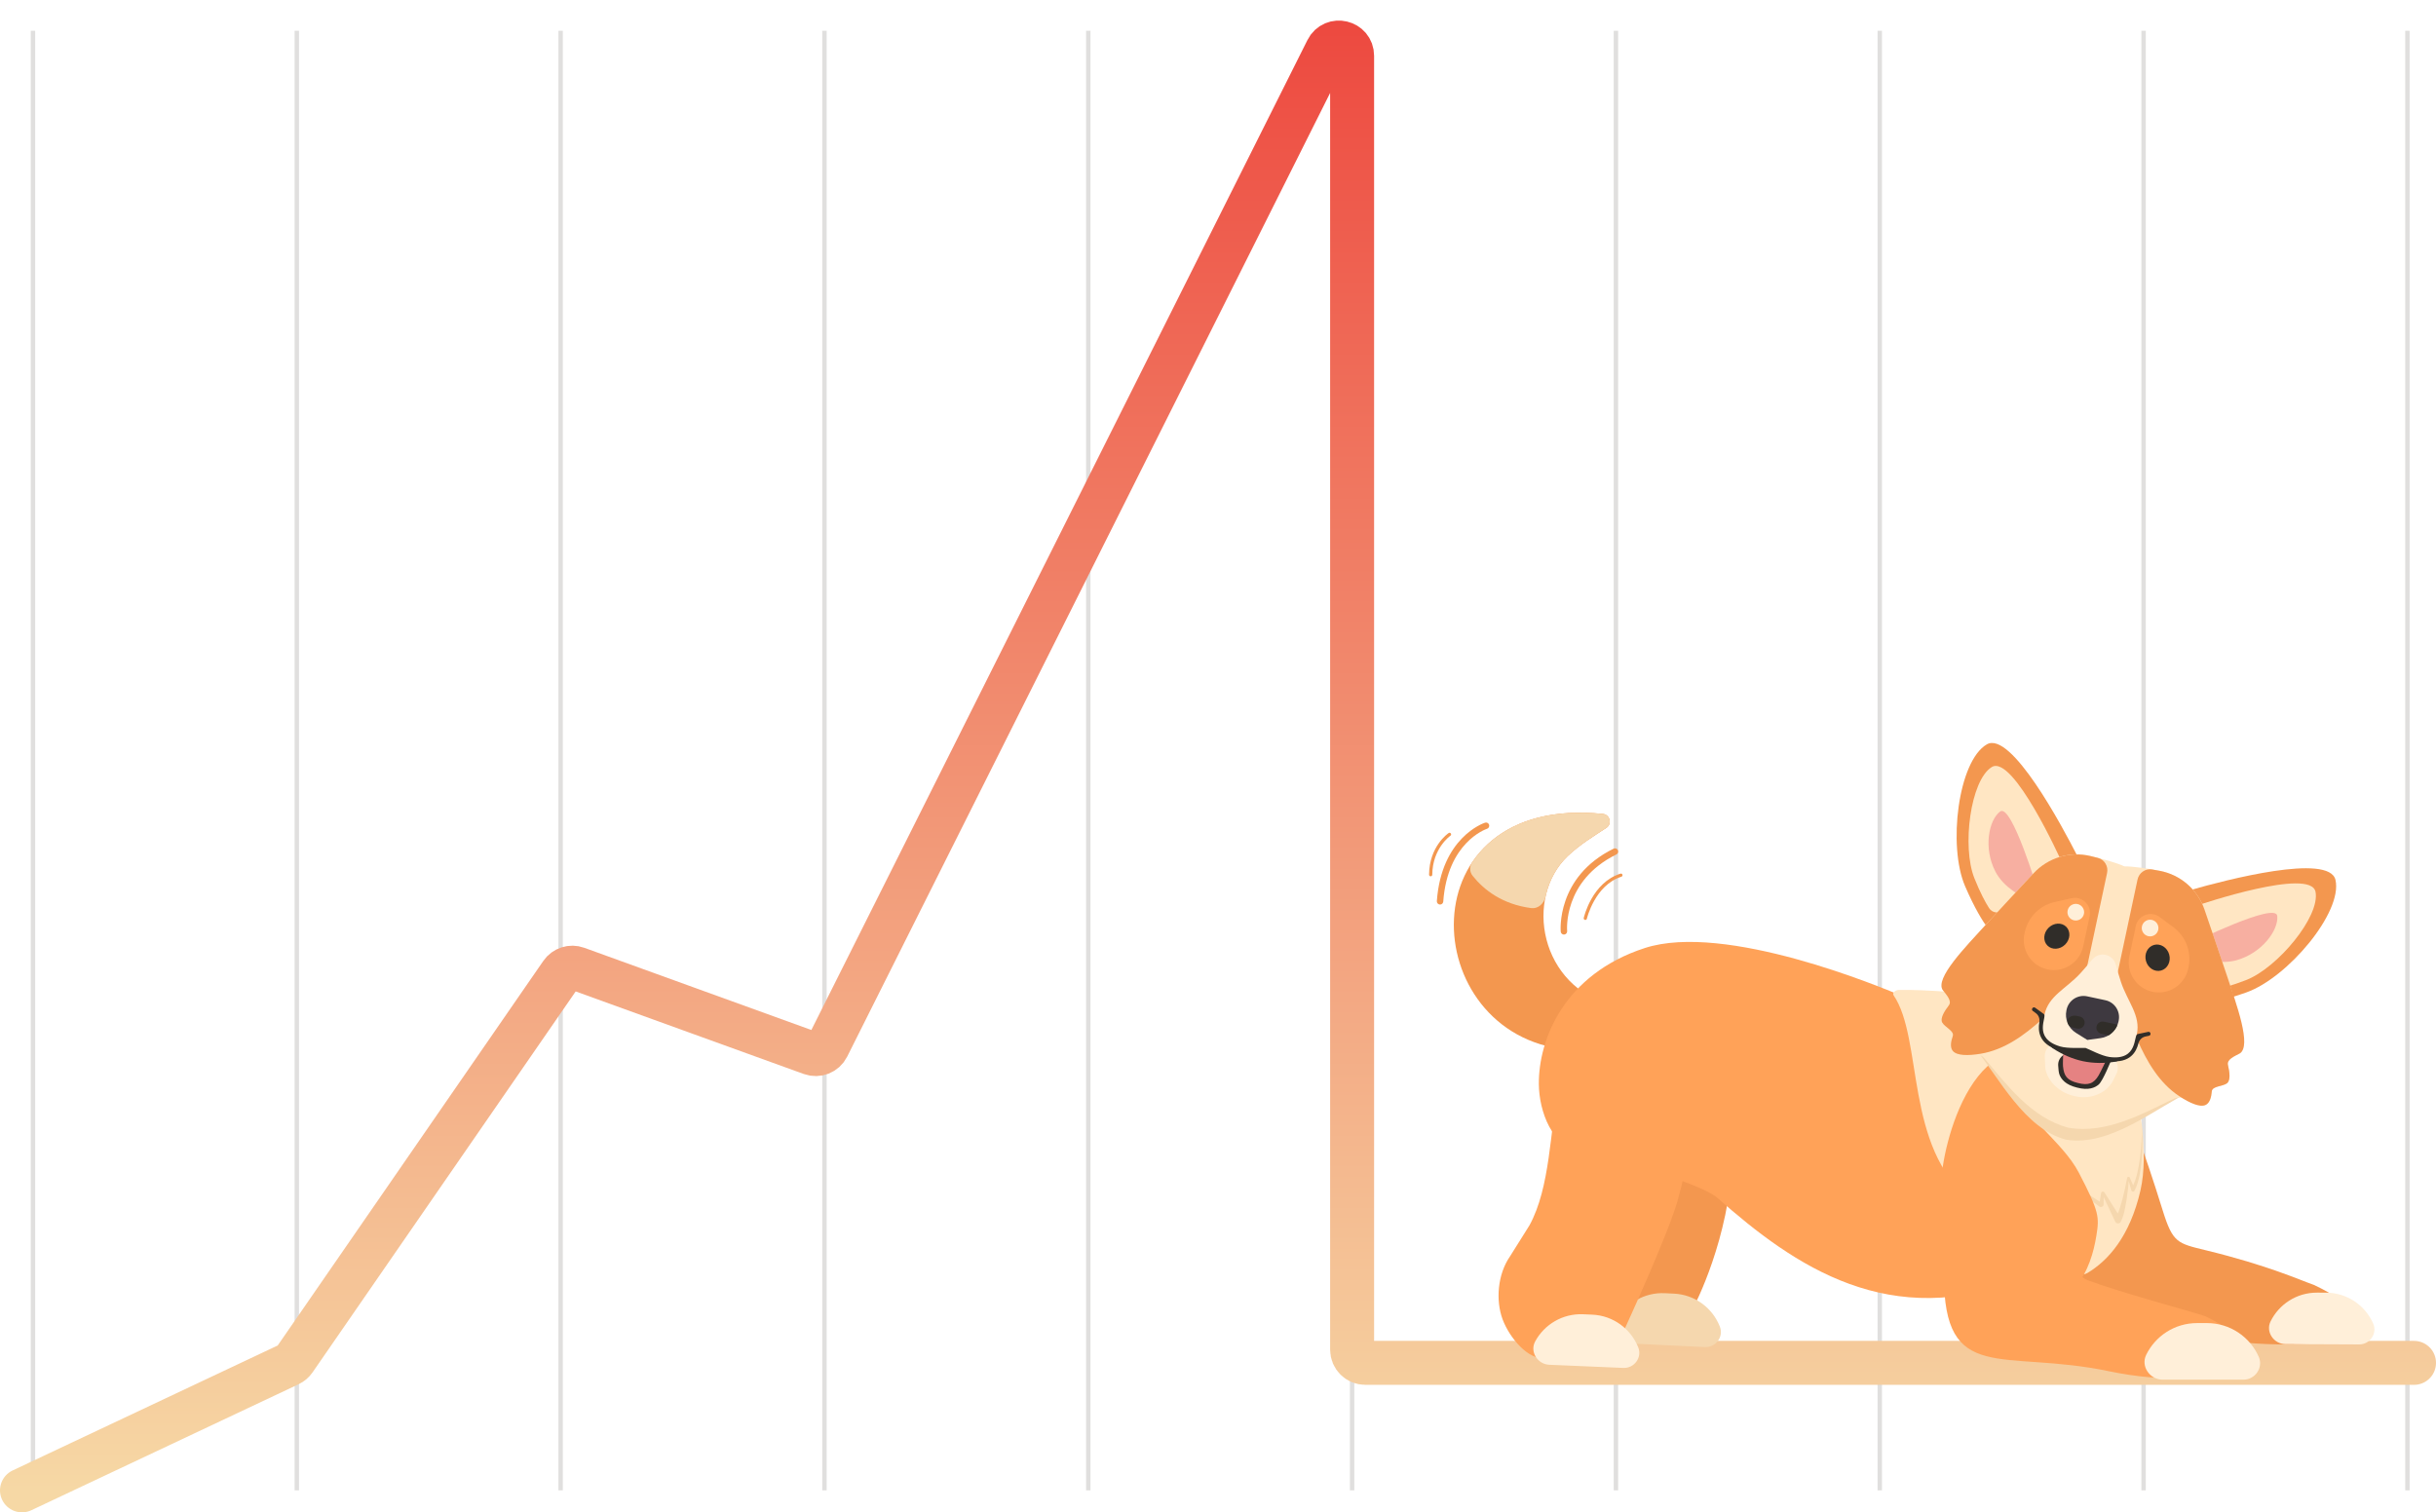 <svg width="554" height="344" viewBox="0 0 554 344" fill="none" xmlns="http://www.w3.org/2000/svg">
<line x1="7.5" y1="7" x2="7.5" y2="339" stroke="#E0DFDE"/>
<line x1="67.5" y1="7" x2="67.5" y2="339" stroke="#E0DFDE"/>
<line x1="127.5" y1="7" x2="127.5" y2="339" stroke="#E0DFDE"/>
<line x1="187.5" y1="7" x2="187.5" y2="339" stroke="#E0DFDE"/>
<line x1="247.5" y1="7" x2="247.5" y2="339" stroke="#E0DFDE"/>
<line x1="307.5" y1="7" x2="307.5" y2="339" stroke="#E0DFDE"/>
<line x1="367.5" y1="7" x2="367.5" y2="339" stroke="#E0DFDE"/>
<line x1="427.5" y1="7" x2="427.5" y2="339" stroke="#E0DFDE"/>
<line x1="487.5" y1="7" x2="487.5" y2="339" stroke="#E0DFDE"/>
<line x1="547.5" y1="7" x2="547.5" y2="339" stroke="#E0DFDE"/>
<path d="M549 310H310.5C308.843 310 307.5 308.657 307.5 307V12.685C307.5 9.52 303.235 8.512 301.818 11.341L188.195 238.115C187.514 239.475 185.922 240.11 184.492 239.592L131.175 220.288C129.893 219.824 128.46 220.282 127.685 221.404L66.959 309.336C66.658 309.771 66.248 310.119 65.77 310.344L5 339" stroke="url(#paint0_linear_14_2791)" stroke-width="10" stroke-linecap="round" stroke-linejoin="round"/>
<path d="M368.862 295.612C368.865 297.268 370.207 298.609 371.862 298.609H382.753C383.836 298.609 384.829 298.031 385.31 297.061C387.778 292.079 395.024 275.648 394.03 256.193C393.953 254.684 392.715 253.513 391.206 253.456L371.925 252.727C370.224 252.663 368.81 254.026 368.812 255.729L368.862 295.612Z" fill="#F3974F"/>
<path d="M479.631 245.003C479.631 245.003 479.63 245.004 479.631 245.004C479.645 245.008 482.757 246.029 491.823 275.253C494.146 282.737 495.19 282.814 501.703 284.399C515.845 287.843 523.143 291.204 526.243 292.274C544.407 300.832 535.481 307.928 508.463 305.215C483.707 302.731 470.978 308.443 470.982 283.333C470.982 256.08 479.592 245.049 479.631 245C479.631 244.999 479.631 245.002 479.631 245.003V245.003Z" fill="#F3974F"/>
<path d="M367.277 228.912C367.278 228.912 367.278 228.912 367.277 228.912C349.935 224.53 346.663 204.104 356.535 194.729C359.406 192.004 362.587 190.12 365.316 188.315C366.686 187.41 366.152 185.295 364.523 185.13C319.428 180.528 322.054 235.397 356.387 238.741C357.26 238.826 358.133 238.482 358.739 237.848L367.277 228.913C367.277 228.913 367.277 228.912 367.277 228.912V228.912Z" fill="#F3974F"/>
<path d="M472.657 235.683C472.655 235.683 472.656 235.684 472.655 235.683C472.615 235.662 457.301 227.388 455.477 227.031C448.58 225.679 439.267 226.706 434.276 226.966C433.816 226.99 433.385 226.91 432.962 226.728C427.851 224.526 392.315 209.719 374.075 215.639C355.644 221.621 349.884 236.545 349.965 246.593C350.015 252.775 353.014 261.038 359.454 261.8C359.61 261.818 359.753 261.84 359.906 261.878C362.42 262.517 386.248 268.64 390.609 272.504C408.086 287.987 429.903 303.075 460.218 290.686C473.144 285.404 477.461 284.104 483.827 271.573C487.71 263.928 486.552 249.442 484.697 245.176C479.413 233.031 472.69 235.671 472.658 235.683C472.657 235.684 472.658 235.683 472.657 235.683V235.683Z" fill="#FFA258"/>
<path d="M486.802 270.72C486.803 270.72 486.804 270.72 486.804 270.721C484.378 281.32 479.388 286.757 474.766 289.533C473.685 290.183 472.324 289.929 471.348 289.128C466.116 284.832 454.925 278.142 448.161 272.87C433.091 261.131 437.412 236.276 430.637 226.378C430.275 225.852 431.097 225.201 431.736 225.183C437.602 225.015 450.137 225.983 455.473 227.031C456.987 227.327 467.751 233.054 471.428 235.024C472.211 235.444 473.141 235.48 474.028 235.439C476.273 235.336 480.864 236.366 484.693 245.177C486.552 249.442 488.714 262.359 486.801 270.72C486.801 270.72 486.802 270.721 486.802 270.72V270.72Z" fill="#FFE6C3"/>
<path d="M487.124 256.027C487.121 256.025 487.118 256.027 487.119 256.03C487.312 259.75 487.282 263.502 486.611 267.182C486.355 268.431 486.044 269.702 485.42 270.875C485.248 271.163 484.784 271.087 484.708 270.765L483.982 268.145C483.966 268.088 484.004 268.03 484.063 268.023V268.023C484.124 268.015 484.177 268.065 484.172 268.127C484.041 269.731 483.862 271.331 483.619 272.931C483.323 274.648 483.09 276.419 482.264 277.983C481.972 278.428 481.256 278.359 481.044 277.877L478.159 271.737C478.118 271.65 478.171 271.549 478.265 271.533V271.533C478.354 271.517 478.435 271.587 478.434 271.677L478.403 274.031C478.349 274.469 477.819 274.703 477.461 274.443C473.341 271.499 469.265 268.398 465.894 264.611C469.409 268.083 473.549 270.85 477.728 273.459C477.837 273.526 477.825 273.687 477.708 273.739V273.739C477.594 273.789 477.468 273.693 477.488 273.569L477.83 271.393C477.867 271.163 478.082 271.006 478.309 271.043C478.444 271.065 478.553 271.149 478.615 271.258L481.992 276.597C482.139 276.83 481.967 277.132 481.693 277.124V277.124C481.422 277.116 481.262 276.81 481.389 276.572C482.008 275.41 482.33 273.997 482.699 272.734C483.108 271.16 483.458 269.556 483.754 267.953C483.784 267.624 484.262 267.566 484.364 267.88L485.336 270.114C485.406 270.275 485.282 270.453 485.107 270.442V270.442C484.935 270.431 484.833 270.244 484.911 270.091C485.95 268.057 486.358 265.687 486.676 263.427C486.99 260.977 487.133 258.502 487.126 256.03C487.126 256.028 487.125 256.027 487.124 256.027V256.027Z" fill="#F5D7AE"/>
<path d="M536.533 305.805C536.533 305.804 536.533 305.803 536.534 305.803C538.981 305.812 540.703 303.297 539.717 301.055C537.909 296.935 533.804 294.053 529.016 294.031L526.956 294.024C522.317 294.002 518.296 296.675 516.375 300.572C515.202 302.95 517.112 305.722 519.764 305.733L536.531 305.806C536.532 305.806 536.533 305.806 536.533 305.805V305.805Z" fill="#FFEFD9"/>
<path d="M454.318 251C454.318 251 454.316 251 454.317 251C454.341 251.028 465.552 263.494 472.268 288.423C472.612 289.694 473.539 290.724 474.77 291.192C482.01 293.946 498.285 298.277 501.525 299.391C519.688 307.949 505.484 317.3 479.57 311.894C455.215 306.81 442.084 315.123 442.088 290.012C442.088 262.732 454.29 251.029 454.32 251C454.321 251 454.319 251 454.318 251V251Z" fill="#FFA258"/>
<path d="M476.753 281.119C476.753 281.118 476.752 281.118 476.752 281.119C475.627 288.161 471.755 300.128 455.842 297.115C439.925 294.098 440.717 272.607 441.861 265.17C442.834 258.836 445.891 248.128 451.991 242.53C453.515 241.132 455.724 242.288 456.362 244.256C459.517 253.986 468.847 259.209 472.768 266.733C477.446 275.71 477.446 276.792 476.753 281.119C476.753 281.119 476.753 281.119 476.753 281.119V281.119Z" fill="#FFA258"/>
<path d="M510.214 313.821C510.214 313.822 510.215 313.822 510.216 313.822C512.899 313.821 514.776 311.053 513.684 308.603C511.682 304.096 507.164 300.951 501.916 300.951H499.658C494.574 300.951 490.177 303.899 488.087 308.179C486.813 310.791 488.924 313.819 491.828 313.819H510.212C510.213 313.819 510.214 313.82 510.214 313.821V313.821Z" fill="#FFEFD9"/>
<path d="M387.733 306.408C387.732 306.409 387.733 306.41 387.734 306.41C390.194 306.525 392.033 304.075 391.143 301.779C389.506 297.56 385.507 294.481 380.696 294.251L378.626 294.152C373.965 293.93 369.808 296.439 367.705 300.267C366.423 302.604 368.22 305.471 370.886 305.599L387.732 306.406C387.733 306.406 387.734 306.408 387.733 306.408V306.408Z" fill="#F5D7AE"/>
<path d="M374.02 229.847C347.287 227.875 357.343 261.317 347.842 278.706L343.434 285.734C340.549 289.879 340.136 295.836 341.721 300.095C343.295 304.321 347.558 309.358 351.309 308.919C360.392 307.862 366.492 309.159 369.153 303.016C369.163 302.99 369.168 302.979 369.18 302.954C369.542 302.168 379.25 281.078 381.522 273.107C383.743 265.32 384.886 258.154 384.389 249.318C383.754 238.047 385.028 230.658 374.02 229.847Z" fill="#FFA258"/>
<path d="M369.195 311.151C371.657 311.257 373.483 308.791 372.581 306.501C370.923 302.294 366.905 299.237 362.091 299.032L360.02 298.944C355.359 298.747 351.214 301.278 349.132 305.121C347.861 307.466 349.676 310.325 352.342 310.435L369.195 311.151Z" fill="#FFEFD9"/>
<path d="M365.316 188.315C362.588 190.119 359.403 192.004 356.532 194.728C353.929 197.201 352.24 200.44 351.483 203.951C351.145 205.517 349.812 206.771 348.224 206.559C341.731 205.693 337.556 202.522 334.913 199.221C334.208 198.34 334.161 197.109 334.788 196.17C339.817 188.637 349.532 183.597 364.52 185.13C366.152 185.294 366.682 187.413 365.316 188.315Z" fill="#F5D7AE"/>
<path d="M355.673 212.58C355.673 212.581 355.673 212.582 355.672 212.582C355.303 212.581 354.987 212.3 354.947 211.925C354.932 211.8 353.829 199.499 366.96 193.041C367.321 192.862 367.759 193.012 367.938 193.374C368.117 193.735 367.968 194.174 367.606 194.353C355.378 200.365 356.393 211.662 356.404 211.775C356.444 212.177 356.152 212.535 355.75 212.575C355.725 212.575 355.7 212.578 355.675 212.578C355.674 212.578 355.673 212.579 355.673 212.58V212.58Z" fill="#F3974F"/>
<path d="M360.533 209.253C360.532 209.252 360.53 209.251 360.529 209.251C360.508 209.251 360.486 209.251 360.465 209.245C360.455 209.242 360.446 209.239 360.436 209.236C360.248 209.186 360.134 208.994 360.177 208.802C360.254 208.473 362.087 200.766 368.519 198.721C368.709 198.659 368.917 198.765 368.979 198.958C369.041 199.152 368.936 199.356 368.742 199.418C362.712 201.336 360.907 208.893 360.889 208.97C360.849 209.137 360.701 209.253 360.537 209.255C360.536 209.255 360.534 209.254 360.533 209.253V209.253Z" fill="#F3974F"/>
<path d="M327.502 205.75C327.502 205.749 327.501 205.748 327.5 205.748C327.493 205.748 327.463 205.748 327.447 205.748C327.045 205.719 326.742 205.368 326.771 204.966C327.812 190.539 337.331 187.259 337.733 187.128C338.116 187.004 338.529 187.212 338.653 187.595C338.777 187.979 338.569 188.391 338.189 188.516C337.824 188.636 329.197 191.664 328.229 205.072C328.2 205.455 327.883 205.751 327.504 205.752C327.503 205.752 327.502 205.751 327.502 205.75V205.75Z" fill="#F3974F"/>
<path d="M325.362 199.327C325.161 199.327 324.996 199.159 325 198.958C325.051 192.534 329.273 189.608 329.452 189.488C329.62 189.374 329.847 189.418 329.96 189.586C330.073 189.754 330.03 189.981 329.861 190.094C329.821 190.123 325.778 192.939 325.731 198.966C325.731 199.167 325.566 199.327 325.365 199.327H325.362Z" fill="#F3974F"/>
<path d="M498.242 248.263C498.241 248.263 498.24 248.263 498.239 248.263C490.671 251.679 480.047 260.937 469.868 259.231C460.413 256.77 454.627 245.184 449.361 238.689C448.81 238.009 448.941 237.757 449.796 237.949C457.762 239.734 498.892 248.582 498.246 248.264C498.244 248.263 498.243 248.263 498.242 248.263V248.263Z" fill="#F5D7AE"/>
<path d="M496.319 205.434C496.216 204.039 497.086 202.761 498.431 202.378C505.985 200.223 529.733 193.975 531.141 200.149C532.818 207.502 520.272 222.4 510.878 225.735C505.738 227.557 502.373 228.215 500.379 228.438C498.998 228.592 497.945 227.529 497.843 226.143L496.319 205.434Z" fill="#F3974F"/>
<path d="M471.683 198.422C472.775 197.548 473.119 196.041 472.484 194.794C468.921 187.794 457.334 166.145 451.85 169.315C445.323 173.088 442.949 192.424 446.901 201.573C449.063 206.578 450.871 209.492 452.065 211.105C452.892 212.223 454.388 212.271 455.474 211.402L471.683 198.422Z" fill="#F3974F"/>
<path d="M500.165 205.81C500.164 205.81 500.161 205.81 500.162 205.81C500.227 205.788 525.489 197.238 526.598 202.844C527.708 208.462 517.938 220.179 510.79 222.94C507.434 224.235 505.081 224.843 503.528 225.125C502.102 225.384 500.994 224.291 500.929 222.843L500.165 205.811C500.165 205.81 500.165 205.81 500.165 205.81V205.81Z" fill="#FFE6C3"/>
<path d="M468.79 195.862C468.79 195.863 468.791 195.865 468.79 195.864C468.768 195.815 457.832 171.473 452.968 174.479C448.099 177.489 446.163 192.625 449.009 199.74C450.345 203.081 451.501 205.22 452.352 206.549C453.134 207.768 454.687 207.836 455.791 206.898L468.79 195.862C468.79 195.861 468.79 195.862 468.79 195.862V195.862Z" fill="#FFE6C3"/>
<path d="M498.652 214.401C498.653 214.401 498.652 214.401 498.653 214.401C498.669 214.393 517.573 205.067 517.898 208.338C518.226 211.607 514.369 216.83 508.62 218.419C504.935 219.44 501.046 218.174 499.16 217.386C498.466 217.097 498.135 216.337 498.328 215.61L498.648 214.404C498.649 214.402 498.65 214.401 498.652 214.401V214.401Z" fill="#F7AFA1"/>
<path d="M463.525 202.819C463.524 202.819 463.524 202.819 463.523 202.819C463.517 202.797 457.485 182.607 454.867 184.593C452.248 186.58 451.05 192.957 453.797 198.25C455.722 201.959 459.817 203.988 461.467 204.682C461.882 204.856 462.348 204.691 462.588 204.311L463.526 202.821C463.526 202.82 463.526 202.819 463.525 202.819V202.819Z" fill="#F7AFA1"/>
<path d="M483.138 197.064C483.14 197.065 483.142 197.066 483.144 197.066C485.164 197.059 488.256 197.53 491.165 198.078C495.902 198.973 499.792 202.351 501.356 206.913C503.101 212.005 505.326 218.521 506.462 221.947C508.635 228.488 511.378 238.997 509.333 239.632V239.632C508.031 240.038 506.36 240.885 506.68 242.21C507.107 243.983 507.28 245.783 506.469 246.404V246.404C505.499 247.149 503.112 247.025 503.012 248.244C502.896 249.66 502.513 250.904 501.6 251.331C500.55 251.822 498.693 250.873 496.861 249.954C496.08 249.561 495.166 249.552 494.376 249.926C487.63 253.115 479.233 257.996 470.445 256.525C461.821 254.28 456.151 246.399 451.294 240.729C450.725 240.065 449.886 239.7 449.012 239.739C446.965 239.831 444.884 239.94 444.125 239.062C443.466 238.3 443.626 237.007 444.099 235.666C444.506 234.513 442.28 233.65 441.696 232.575V232.575C441.209 231.677 442.103 230.104 443.218 228.659C444.051 227.58 442.875 226.122 441.85 225.223V225.223C440.239 223.81 447.036 215.336 451.689 210.252C454.126 207.589 458.819 202.549 462.49 198.615C465.781 195.09 470.708 193.589 475.398 194.71C478.279 195.397 481.291 196.229 483.136 197.062C483.137 197.062 483.137 197.063 483.138 197.064V197.064Z" fill="#FFE6C3"/>
<path d="M481.049 223.811C481.05 223.813 481.053 223.812 481.053 223.81L486.124 200.059C486.45 198.53 487.898 197.506 489.44 197.768C490.015 197.866 490.594 197.971 491.165 198.078C495.903 198.973 499.793 202.351 501.356 206.913C503.102 212.005 505.326 218.521 506.462 221.947C508.635 228.488 512.167 238.021 509.333 239.632V239.632C508.184 240.284 506.383 240.966 506.69 242.25C507.11 244.01 507.274 245.788 506.469 246.404V246.404C505.499 247.149 503.112 247.025 503.012 248.244C502.896 249.66 502.513 250.904 501.601 251.331C500.311 251.933 498.021 250.922 495.625 249.348C486.439 243.311 484.348 229.604 480.652 224.209C480.517 224.011 480.694 223.734 480.928 223.784L481.047 223.809C481.048 223.809 481.048 223.81 481.049 223.811V223.811Z" fill="#F3974F"/>
<path d="M474.126 222.335C474.125 222.336 474.124 222.335 474.124 222.334L479.195 198.582C479.522 197.052 478.617 195.525 477.102 195.136C476.537 194.99 475.967 194.849 475.401 194.714C470.712 193.597 465.781 195.094 462.494 198.619C458.823 202.552 454.13 207.593 451.693 210.256C447.04 215.34 439.921 222.601 441.854 225.227V225.227C442.636 226.29 444 227.649 443.196 228.696C442.093 230.131 441.216 231.688 441.7 232.579V232.579C442.283 233.653 444.509 234.517 444.103 235.67C443.63 237.01 443.47 238.303 444.129 239.066C445.06 240.144 447.562 240.155 450.393 239.694C461.251 237.937 468.757 226.259 474.336 222.853C474.537 222.731 474.49 222.412 474.26 222.363L474.127 222.334C474.127 222.334 474.127 222.334 474.126 222.335V222.335Z" fill="#F3974F"/>
<path d="M478.363 219.554C478.363 219.554 478.363 219.554 478.363 219.554L477.841 222.007C477.839 222.016 477.831 222.024 477.821 222.022V222.022C477.818 222.021 477.814 222.02 477.811 222.02V222.02C477.801 222.02 477.795 222.009 477.797 221.999L478.315 219.563C478.318 219.552 478.329 219.546 478.339 219.548L478.363 219.554C478.363 219.554 478.363 219.554 478.363 219.554V219.554Z" fill="#E8985A"/>
<path d="M497.712 220.006C497.711 220.007 497.71 220.008 497.71 220.01L497.641 220.34C496.852 224.033 493.222 226.385 489.529 225.596C485.836 224.807 483.484 221.176 484.273 217.484L485.738 210.628C486.26 208.177 489.142 207.092 491.154 208.586L494.288 210.917C497.111 213.013 498.448 216.565 497.715 220.001C497.714 220.003 497.713 220.005 497.712 220.006V220.006Z" fill="#FFA258"/>
<path d="M460.472 212.06C460.471 212.06 460.47 212.06 460.47 212.061L460.401 212.392C459.612 216.085 461.967 219.715 465.656 220.504C469.349 221.293 472.98 218.937 473.769 215.248L475.233 208.393C475.755 205.942 473.568 203.772 471.124 204.316L467.315 205.164C463.882 205.927 461.209 208.622 460.474 212.058C460.474 212.059 460.473 212.06 460.472 212.06V212.06Z" fill="#FFA258"/>
<path d="M471.73 249.318C476.161 250.356 479.433 248.04 480.507 245.881L481.322 244.24C482.17 242.531 481.229 240.475 479.381 240L468.775 237.278C466.829 236.778 464.952 238.295 465.032 240.303L465.123 242.598C465.218 245.008 467.526 248.332 471.73 249.318Z" fill="#FFEFD9"/>
<path d="M480.223 240.921C480.224 240.921 480.227 240.92 480.226 240.922C480.199 240.991 478.258 245.898 477.257 246.718C476.42 247.404 475.011 248.08 472.366 247.386C469.711 246.74 468.794 245.476 468.381 244.475C468.206 244.045 468.116 243.224 468.074 242.345C467.988 240.553 469.629 239.227 471.4 239.51L480.222 240.921C480.223 240.921 480.223 240.921 480.223 240.921V240.921Z" fill="#302D29"/>
<path d="M476.963 237.144C478.792 237.607 479.745 239.621 478.927 241.32C478.256 242.713 477.563 244.124 477.282 244.599C476.183 246.458 474.945 246.97 472.53 246.334C470.105 245.746 469.382 244.738 469.174 242.55C469.122 241.996 469.181 240.4 469.259 238.841C469.353 236.97 471.142 235.672 472.958 236.131L476.963 237.144Z" fill="#E58282"/>
<path d="M474.11 240.218C474.354 240.28 474.492 240.538 474.409 240.775V240.775C474.235 241.266 473.502 241.08 473.583 240.566V240.566C473.622 240.318 473.866 240.156 474.11 240.218V240.218Z" fill="#CE7676"/>
<path d="M481.147 238.305C482.189 238.528 482.742 239.673 482.268 240.627V240.627C482.042 241.082 481.618 241.409 481.117 241.49C478.557 241.903 476.075 241.878 473.681 241.378C471.29 240.858 469.014 239.867 466.846 238.445C466.421 238.166 466.167 237.694 466.147 237.186V237.186C466.104 236.121 467.076 235.301 468.119 235.524L481.147 238.305Z" fill="#302D29"/>
<path d="M473.437 238.828C473.957 238.817 474.471 238.927 474.941 239.149C476.093 239.693 478.369 240.706 479.711 240.881C483.656 241.396 485.047 239.614 485.639 236.834L485.964 235.26C486.877 230.976 483.86 227.882 482.348 223.356C482.056 222.478 481.599 220.93 481.14 219.331C480.469 216.992 477.438 216.345 475.871 218.207C474.799 219.479 473.751 220.705 473.126 221.388C469.901 224.901 465.879 226.494 464.966 230.778L464.619 232.349C464.027 235.128 464.568 237.323 468.378 238.463C469.674 238.852 472.164 238.856 473.437 238.828Z" fill="#FFEFD9"/>
<path d="M474.322 238.374C474.321 238.375 474.321 238.376 474.322 238.376C474.991 238.594 477.909 240.191 479.77 240.432C486.351 241.29 485.15 235.424 486.132 235.216L488.536 234.712C489.12 234.588 489.306 235.472 488.722 235.596L487.948 235.759C487.094 235.938 486.527 236.537 486.309 237.382C485.849 239.159 484.516 241.963 479.653 241.327C478.275 241.148 476.026 240.157 474.83 239.593C474.371 239.376 473.869 239.269 473.361 239.279C472.039 239.304 469.581 239.288 468.25 238.891C463.55 237.484 463.479 234.381 463.785 232.572C463.931 231.711 463.658 230.933 462.951 230.421L462.311 229.957C461.829 229.606 462.358 228.876 462.84 229.226L464.831 230.669C465.642 231.257 462.15 236.122 468.509 238.025C470.304 238.565 473.618 238.3 474.321 238.372C474.322 238.372 474.323 238.373 474.322 238.374V238.374Z" fill="#302D29"/>
<path d="M474.71 236.547C474.711 236.546 474.712 236.546 474.713 236.546L477.721 236.133C479.74 235.855 481.373 234.343 481.797 232.349L481.83 232.192C482.286 230.059 480.928 227.962 478.794 227.51L474.667 226.629C472.534 226.173 470.438 227.531 469.985 229.665L469.952 229.822C469.525 231.816 470.397 233.865 472.129 234.942L474.704 236.548C474.706 236.549 474.708 236.548 474.71 236.547V236.547Z" fill="#3E3940"/>
<path d="M479.553 235.491C479.554 235.491 479.554 235.49 479.553 235.49L477.878 235.133C477.122 234.972 476.639 234.227 476.8 233.471C476.961 232.715 477.706 232.232 478.462 232.393L481.192 232.977C481.401 233.021 481.521 233.242 481.429 233.434C481.017 234.292 480.362 235.005 479.554 235.492C479.554 235.492 479.553 235.492 479.553 235.491V235.491Z" fill="#302D29"/>
<path d="M470.315 232.906C470.539 233.379 471.007 233.666 471.518 233.775L472.399 233.963C473.155 234.124 473.9 233.642 474.061 232.886C474.221 232.13 473.739 231.385 472.983 231.224L472.22 231.061C470.978 230.795 469.771 231.759 470.315 232.906V232.906Z" fill="#302D29"/>
<path d="M487.126 210.701C486.906 211.724 487.56 212.732 488.583 212.951C489.606 213.17 490.614 212.516 490.833 211.493C491.052 210.471 490.398 209.463 489.375 209.243C488.353 209.024 487.345 209.678 487.126 210.701Z" fill="#FFEFD9"/>
<path d="M473.933 207.885C473.714 208.908 472.706 209.561 471.683 209.342C470.66 209.123 470.007 208.115 470.226 207.092C470.445 206.07 471.453 205.416 472.476 205.635C473.498 205.854 474.152 206.862 473.933 207.885Z" fill="#FFEFD9"/>
<path d="M491.482 220.759C492.943 220.358 493.769 218.729 493.327 217.12C492.885 215.512 491.343 214.533 489.882 214.934C488.421 215.335 487.595 216.965 488.037 218.573C488.479 220.182 490.021 221.161 491.482 220.759Z" fill="#302D29"/>
<path d="M469.663 214.843C470.844 213.664 470.953 211.859 469.907 210.811C468.861 209.764 467.056 209.87 465.875 211.048C464.694 212.227 464.585 214.032 465.631 215.079C466.677 216.127 468.482 216.021 469.663 214.843Z" fill="#302D29"/>
<defs>
<linearGradient id="paint0_linear_14_2791" x1="277" y1="0" x2="277" y2="339" gradientUnits="userSpaceOnUse">
<stop stop-color="#ED473E"/>
<stop offset="1" stop-color="#F6D8A5"/>
</linearGradient>
</defs>
</svg>
